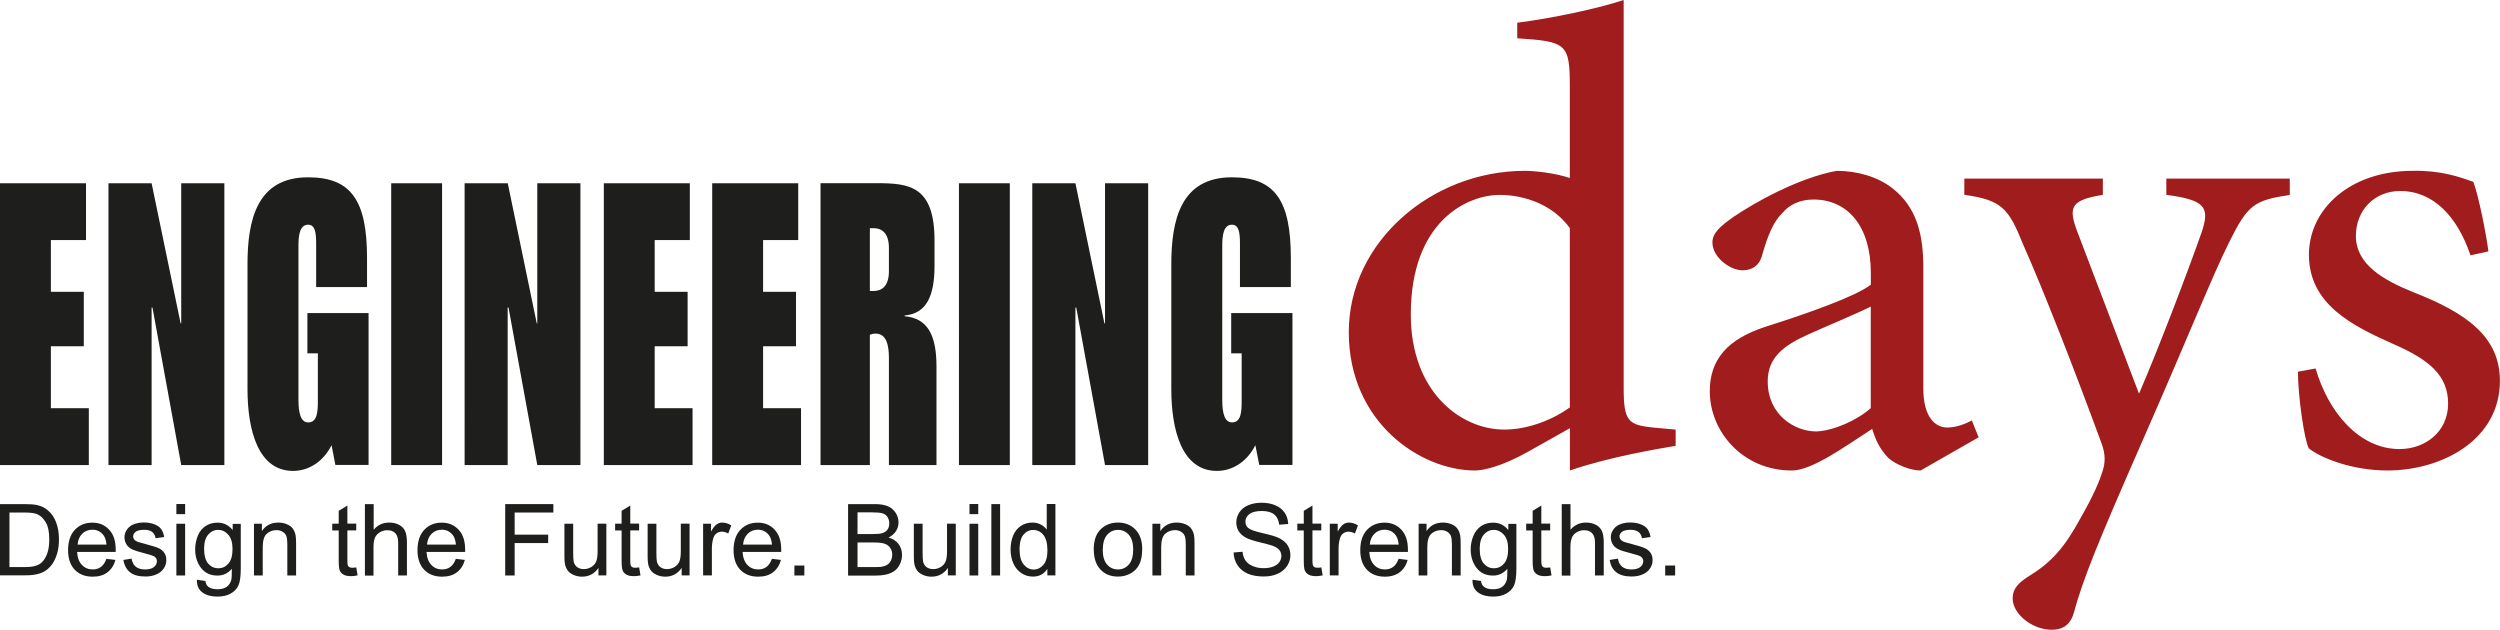 <?xml version="1.0" encoding="UTF-8"?>
<svg id="Ebene_1" data-name="Ebene 1" xmlns="http://www.w3.org/2000/svg" viewBox="0 0 293.84 74.02">
  <g>
    <path d="M196.94,50.49l-2.57-.23c-2.97-.31-3.53-.69-3.53-4.66V0c-2.97,.99-8.34,2.14-12.51,2.67v1.83c5.77,.38,6.18,.61,6.18,5.65v10.77c-1.84-.61-4.17-.84-5.29-.84-10.91,0-20.69,8.33-20.69,18.95s8.42,16.27,14.84,16.27c.96,0,3.13-.46,6.26-2.22l4.89-2.75v4.97c4.65-1.61,10.67-2.6,12.43-2.9v-1.91h0Zm-12.43-2.6c-1.92,1.38-4.81,2.6-7.7,2.6-5.13,0-10.99-4.43-10.99-13.52,0-11.08,6.74-14.06,10.43-14.06,3.05,0,6.34,1.22,8.26,3.9v21.08h0Zm48.05,3.51l-.8-1.99c-.8,.46-1.93,.84-2.89,.84-1.36,0-2.81-1.15-2.81-4.58v-14.21c0-3.97-.8-7.1-3.61-9.32-1.76-1.38-4.17-2.06-6.58-2.06-4.57,.84-9.78,3.82-12.03,5.35-1.53,1.07-2.57,1.91-2.57,3.06,0,1.76,2.09,3.28,3.53,3.28,1.12,0,2-.53,2.33-1.83,.64-2.29,1.36-3.97,2.41-4.96,.8-.92,2-1.53,3.61-1.53,4.01,0,6.74,3.13,6.74,8.63v1.38c-1.76,1.38-7.62,3.44-12.43,4.96-4.41,1.45-6.5,3.82-6.5,7.56,0,4.81,3.93,9.32,9.63,9.32,2.41,0,6.26-2.83,9.46-4.89,.4,1.3,.88,2.37,1.92,3.44,.88,.76,2.57,1.45,3.77,1.45l6.82-3.9h0Zm-12.67-3.44c-1.52,1.38-4.33,2.67-6.42,2.75-2.49,0-5.7-1.91-5.7-5.88,0-2.75,1.77-4.2,4.89-5.58,1.69-.77,5.54-2.37,7.22-3.21v11.92h0Zm49.25-26.97h-14.52v1.91c4.57,.61,5.13,1.45,4.17,4.35-1.69,4.81-5.13,13.83-7.38,19.02l-7.3-19.17c-1.04-2.83-.64-3.59,3.05-4.2v-1.91h-16.28v1.91c4.41,.61,5.21,1.6,6.9,5.81,2.41,5.42,6.02,14.67,9.22,23.38,.48,1.3,.48,2.29,.08,3.44-.32,.99-.96,2.6-2.49,5.27-1.85,3.44-3.45,5.27-5.94,6.8-1.36,.84-2.09,1.53-2.09,2.75,0,1.83,2.33,3.67,4.57,3.67,1.12,0,2.08-.38,2.57-1.83,1.12-4.13,2.89-8.48,8.26-20.7,5.53-12.6,8.02-18.95,10.03-22.99,2.17-4.36,2.89-4.97,7.14-5.58v-1.91h0Zm23.34,8.56c-.24-1.91-1.12-6.42-1.77-8.17-1.69-.61-3.85-1.37-7.14-1.3-7.38,0-12.19,4.51-12.19,9.86,0,5.88,5.21,8.4,10.02,10.54,4.01,1.76,6.34,3.59,6.34,6.95s-2.73,5.35-5.7,5.35c-4.81,0-8.42-4.43-9.87-9.47l-2.08,.38c0,2.75,.72,7.95,1.28,9.01,1.44,1.15,5.13,2.6,9.22,2.6,6.42,0,13.24-3.59,13.24-10.54,0-5.27-4.09-8.02-10.11-10.39-3.61-1.45-6.82-3.29-6.82-6.65,0-2.98,2.16-5.27,5.21-5.27,3.93,0,6.74,3.05,8.26,7.56l2.09-.46h0Z" style="fill: #a11d1d;"/>
    <path d="M0,54.66H10.44v-6.68H5.98v-7.28h3.87v-6.4h-3.87v-6.08h4.13v-6.68H0V54.66H0Zm12.75,0h5.07v-18.51h.1l3.38,18.51h5.07V21.54h-5.07v16.47h-.07l-3.41-16.47h-5.07V54.66h0Zm30.6-17.86h-7.22v4.73h1.23v5.57c0,1.3-.07,2.55-1.14,2.55-.88,0-1.14-1.16-1.14-2.6V28.87c0-1.16,.13-2.46,1.14-2.46,.81,0,.94,.93,.94,2.23v5.1h5.98v-3.39c0-6.77-1.85-9.51-6.93-9.51-6.02,0-7.12,5.01-7.12,10.25v14.61c0,4.92,1.27,9.65,5.36,9.65,1.72,0,3.48-.97,4.52-3.02l.45,2.32h3.9v-17.86h0Zm2.63,17.86h5.98V21.54h-5.98V54.66h0Zm8.62,0h5.07v-18.51h.1l3.38,18.51h5.07V21.54h-5.07v16.47h-.06l-3.41-16.47h-5.07V54.66h0Zm16.36,0h10.44v-6.68h-4.45v-7.28h3.87v-6.4h-3.87v-6.08h4.13v-6.68h-10.11V54.66h0Zm12.75,0h10.44v-6.68h-4.46v-7.28h3.87v-6.4h-3.87v-6.08h4.13v-6.68h-10.11V54.66h0Zm12.74,0h5.79v-15.31c.23-.09,.39-.14,.68-.14,1.24,0,1.56,1.3,1.56,2.88v12.57h5.59v-11.6c0-3.71-1.07-5.66-3.74-5.89v-.09c2.54-.23,3.51-2.23,3.51-5.85v-2.97c0-6.4-2.96-6.73-6.8-6.73h-6.6V54.66h0Zm5.79-27.84h.45c.81,0,1.79,.42,1.79,2.32v2.74c0,1.9-.98,2.32-1.79,2.32h-.45v-7.38h0Zm10.47,27.84h5.98V21.54h-5.98V54.66h0Zm8.62,0h5.07v-18.51h.1l3.38,18.51h5.07V21.54h-5.07v16.47h-.07l-3.41-16.47h-5.07V54.66h0Zm30.6-17.86h-7.22v4.73h1.23v5.57c0,1.3-.06,2.55-1.14,2.55-.88,0-1.14-1.16-1.14-2.6V28.87c0-1.16,.13-2.46,1.14-2.46,.81,0,.94,.93,.94,2.23v5.1h5.98v-3.39c0-6.77-1.85-9.51-6.93-9.51-6.01,0-7.12,5.01-7.12,10.25v14.61c0,4.92,1.27,9.65,5.36,9.65,1.72,0,3.48-.97,4.52-3.02l.46,2.32h3.9v-17.86h0Z" style="fill: #1e1e1c;"/>
  </g>
  <g>
    <path d="M0,67.64v-8.39H2.89c.65,0,1.15,.04,1.49,.12,.48,.11,.89,.31,1.23,.6,.44,.37,.77,.85,.99,1.43,.22,.58,.33,1.25,.33,1.99,0,.64-.07,1.2-.22,1.69-.15,.49-.34,.9-.57,1.22s-.49,.58-.76,.76c-.28,.19-.61,.33-1,.42-.39,.1-.84,.14-1.35,.14H0Zm1.11-.99h1.79c.55,0,.99-.05,1.3-.15,.31-.1,.57-.25,.75-.44,.26-.26,.47-.62,.62-1.06,.15-.44,.22-.98,.22-1.62,0-.88-.14-1.55-.43-2.02-.29-.47-.64-.79-1.05-.95-.3-.11-.78-.17-1.44-.17H1.11v6.41Z" style="fill: #1e1e1c;"/>
    <path d="M12.5,65.68l1.07,.13c-.17,.62-.48,1.1-.93,1.45s-1.03,.52-1.74,.52c-.89,0-1.59-.27-2.12-.82-.52-.55-.78-1.32-.78-2.3s.26-1.82,.79-2.38,1.21-.85,2.05-.85,1.48,.28,1.99,.83c.52,.55,.77,1.33,.77,2.34,0,.06,0,.15,0,.27h-4.54c.04,.67,.23,1.18,.57,1.53,.34,.36,.76,.53,1.27,.53,.38,0,.7-.1,.97-.3s.48-.52,.64-.95Zm-3.38-1.67h3.4c-.05-.51-.18-.89-.39-1.15-.33-.4-.75-.6-1.28-.6-.47,0-.87,.16-1.19,.48-.32,.32-.5,.74-.54,1.27Z" style="fill: #1e1e1c;"/>
    <path d="M14.45,65.82l1.02-.16c.06,.41,.22,.72,.48,.94,.26,.22,.63,.33,1.1,.33s.82-.1,1.05-.29,.34-.42,.34-.68c0-.23-.1-.42-.3-.55-.14-.09-.49-.21-1.05-.35-.76-.19-1.28-.36-1.57-.5-.29-.14-.51-.33-.66-.58-.15-.25-.23-.52-.23-.82,0-.27,.06-.52,.19-.75,.12-.23,.29-.42,.51-.58,.16-.12,.38-.22,.66-.3,.28-.08,.57-.12,.89-.12,.48,0,.9,.07,1.26,.21,.36,.14,.63,.32,.8,.56,.17,.24,.29,.55,.36,.94l-1.01,.14c-.05-.31-.18-.56-.4-.73-.22-.18-.53-.26-.93-.26-.47,0-.81,.08-1.01,.23-.2,.16-.3,.34-.3,.55,0,.13,.04,.25,.13,.36,.08,.11,.22,.2,.4,.27,.1,.04,.41,.13,.91,.26,.73,.19,1.24,.35,1.53,.48,.29,.12,.51,.3,.68,.54s.25,.53,.25,.88-.1,.67-.3,.97c-.2,.3-.49,.54-.87,.7-.38,.17-.81,.25-1.28,.25-.79,0-1.39-.16-1.81-.49-.41-.33-.68-.81-.79-1.46Z" style="fill: #1e1e1c;"/>
    <path d="M20.73,60.43v-1.19h1.03v1.19h-1.03Zm0,7.21v-6.08h1.03v6.08h-1.03Z" style="fill: #1e1e1c;"/>
    <path d="M23.14,68.14l1,.15c.04,.31,.16,.53,.35,.68,.26,.19,.6,.29,1.05,.29,.48,0,.85-.1,1.11-.29s.44-.46,.53-.8c.05-.21,.08-.65,.07-1.32-.45,.53-1.01,.8-1.68,.8-.84,0-1.48-.3-1.94-.9s-.69-1.33-.69-2.17c0-.58,.11-1.11,.31-1.61s.51-.87,.91-1.14c.4-.27,.87-.4,1.41-.4,.72,0,1.31,.29,1.78,.87v-.73h.95v5.26c0,.95-.1,1.62-.29,2.01-.19,.4-.5,.71-.92,.94-.42,.23-.93,.34-1.54,.34-.73,0-1.31-.16-1.76-.49-.45-.33-.66-.82-.65-1.47Zm.85-3.65c0,.8,.16,1.38,.48,1.75s.71,.55,1.19,.55,.87-.18,1.19-.55,.48-.94,.48-1.71-.17-1.31-.5-1.68c-.33-.38-.73-.57-1.19-.57s-.85,.19-1.17,.56c-.32,.37-.48,.92-.48,1.66Z" style="fill: #1e1e1c;"/>
    <path d="M29.85,67.64v-6.08h.93v.86c.45-.67,1.09-1,1.94-1,.37,0,.7,.07,1.01,.2,.31,.13,.54,.3,.69,.52,.15,.21,.26,.47,.32,.76,.04,.19,.06,.52,.06,1v3.74h-1.03v-3.7c0-.42-.04-.73-.12-.94s-.22-.37-.43-.5c-.2-.12-.44-.19-.72-.19-.44,0-.82,.14-1.14,.42-.32,.28-.48,.81-.48,1.59v3.32h-1.03Z" style="fill: #1e1e1c;"/>
    <path d="M41.88,66.72l.15,.91c-.29,.06-.55,.09-.78,.09-.37,0-.66-.06-.87-.18-.21-.12-.35-.27-.44-.47s-.13-.6-.13-1.22v-3.5h-.76v-.8h.76v-1.51l1.02-.62v2.12h1.04v.8h-1.04v3.55c0,.29,.02,.48,.05,.57,.04,.08,.1,.15,.18,.2,.08,.05,.2,.07,.35,.07,.11,0,.27-.01,.45-.04Z" style="fill: #1e1e1c;"/>
    <path d="M42.89,67.64v-8.39h1.03v3.01c.48-.56,1.09-.84,1.82-.84,.45,0,.84,.09,1.17,.27,.33,.18,.57,.42,.71,.74,.14,.31,.21,.77,.21,1.36v3.85h-1.03v-3.85c0-.51-.11-.89-.34-1.12-.22-.24-.54-.35-.95-.35-.31,0-.59,.08-.86,.24-.27,.16-.46,.37-.58,.64-.11,.27-.17,.65-.17,1.12v3.33h-1.03Z" style="fill: #1e1e1c;"/>
    <path d="M53.57,65.68l1.07,.13c-.17,.62-.48,1.1-.93,1.45s-1.03,.52-1.74,.52c-.89,0-1.59-.27-2.12-.82-.52-.55-.78-1.32-.78-2.3s.26-1.82,.79-2.38,1.21-.85,2.05-.85,1.48,.28,1.99,.83c.52,.55,.77,1.33,.77,2.34,0,.06,0,.15,0,.27h-4.54c.04,.67,.23,1.18,.57,1.53,.34,.36,.76,.53,1.27,.53,.38,0,.7-.1,.97-.3s.48-.52,.64-.95Zm-3.38-1.67h3.4c-.05-.51-.18-.89-.39-1.15-.33-.4-.75-.6-1.28-.6-.47,0-.87,.16-1.19,.48-.32,.32-.5,.74-.54,1.27Z" style="fill: #1e1e1c;"/>
    <path d="M59.38,67.64v-8.39h5.66v.99h-4.55v2.6h3.94v.99h-3.94v3.81h-1.11Z" style="fill: #1e1e1c;"/>
    <path d="M70.34,67.64v-.89c-.47,.69-1.12,1.03-1.93,1.03-.36,0-.69-.07-1-.21-.31-.14-.54-.31-.69-.52-.15-.21-.26-.46-.32-.76-.04-.2-.06-.52-.06-.96v-3.77h1.03v3.37c0,.54,.02,.9,.06,1.09,.07,.27,.2,.48,.41,.64,.21,.15,.47,.23,.78,.23s.6-.08,.87-.24,.46-.37,.58-.65c.11-.27,.17-.67,.17-1.19v-3.26h1.03v6.08h-.92Z" style="fill: #1e1e1c;"/>
    <path d="M75.13,66.72l.15,.91c-.29,.06-.55,.09-.78,.09-.37,0-.66-.06-.87-.18-.21-.12-.35-.27-.44-.47s-.13-.6-.13-1.22v-3.5h-.76v-.8h.76v-1.51l1.02-.62v2.12h1.04v.8h-1.04v3.55c0,.29,.02,.48,.05,.57,.04,.08,.1,.15,.18,.2,.08,.05,.2,.07,.35,.07,.11,0,.27-.01,.45-.04Z" style="fill: #1e1e1c;"/>
    <path d="M80.12,67.64v-.89c-.47,.69-1.12,1.03-1.93,1.03-.36,0-.69-.07-1-.21-.31-.14-.54-.31-.69-.52-.15-.21-.26-.46-.32-.76-.04-.2-.06-.52-.06-.96v-3.77h1.03v3.37c0,.54,.02,.9,.06,1.09,.07,.27,.2,.48,.41,.64,.21,.15,.47,.23,.78,.23s.6-.08,.87-.24,.46-.37,.58-.65c.11-.27,.17-.67,.17-1.19v-3.26h1.03v6.08h-.92Z" style="fill: #1e1e1c;"/>
    <path d="M82.64,67.64v-6.08h.93v.92c.24-.43,.46-.72,.66-.85,.2-.14,.42-.21,.66-.21,.35,0,.7,.11,1.06,.33l-.36,.96c-.25-.15-.5-.22-.76-.22-.23,0-.43,.07-.61,.2s-.31,.32-.38,.56c-.11,.37-.17,.77-.17,1.2v3.18h-1.03Z" style="fill: #1e1e1c;"/>
    <path d="M90.72,65.68l1.07,.13c-.17,.62-.48,1.1-.93,1.45s-1.03,.52-1.74,.52c-.89,0-1.59-.27-2.12-.82-.52-.55-.78-1.32-.78-2.3s.26-1.82,.79-2.38,1.21-.85,2.05-.85,1.48,.28,1.99,.83c.52,.55,.77,1.33,.77,2.34,0,.06,0,.15,0,.27h-4.54c.04,.67,.23,1.18,.57,1.53,.34,.36,.76,.53,1.27,.53,.38,0,.7-.1,.97-.3s.48-.52,.64-.95Zm-3.38-1.67h3.4c-.05-.51-.18-.89-.39-1.15-.33-.4-.75-.6-1.28-.6-.47,0-.87,.16-1.19,.48-.32,.32-.5,.74-.54,1.27Z" style="fill: #1e1e1c;"/>
    <path d="M93.37,67.64v-1.17h1.17v1.17h-1.17Z" style="fill: #1e1e1c;"/>
    <path d="M99.68,67.64v-8.39h3.15c.64,0,1.16,.09,1.54,.26,.39,.17,.69,.43,.91,.78,.22,.35,.33,.72,.33,1.11,0,.36-.1,.7-.29,1.01s-.49,.57-.88,.77c.51,.15,.9,.4,1.17,.76,.27,.36,.41,.78,.41,1.27,0,.39-.08,.76-.25,1.1-.17,.34-.37,.6-.62,.78s-.55,.32-.92,.42c-.37,.09-.82,.14-1.35,.14h-3.2Zm1.11-4.87h1.82c.49,0,.85-.03,1.06-.1,.28-.08,.5-.22,.64-.42,.14-.19,.21-.44,.21-.73s-.07-.52-.2-.74c-.13-.21-.32-.36-.57-.44s-.67-.12-1.28-.12h-1.68v2.54Zm0,3.88h2.09c.36,0,.61-.01,.76-.04,.26-.05,.47-.12,.64-.23s.31-.26,.42-.47,.17-.44,.17-.71c0-.31-.08-.58-.24-.81s-.38-.39-.67-.49c-.28-.09-.69-.14-1.23-.14h-1.94v2.89Z" style="fill: #1e1e1c;"/>
    <path d="M111.41,67.64v-.89c-.47,.69-1.12,1.03-1.93,1.03-.36,0-.69-.07-1-.21-.31-.14-.54-.31-.69-.52-.15-.21-.26-.46-.32-.76-.04-.2-.06-.52-.06-.96v-3.77h1.03v3.37c0,.54,.02,.9,.06,1.09,.07,.27,.2,.48,.41,.64,.21,.15,.47,.23,.78,.23s.6-.08,.87-.24,.46-.37,.58-.65c.11-.27,.17-.67,.17-1.19v-3.26h1.03v6.08h-.92Z" style="fill: #1e1e1c;"/>
    <path d="M113.95,60.43v-1.19h1.03v1.19h-1.03Zm0,7.21v-6.08h1.03v6.08h-1.03Z" style="fill: #1e1e1c;"/>
    <path d="M116.52,67.64v-8.39h1.03v8.39h-1.03Z" style="fill: #1e1e1c;"/>
    <path d="M123.1,67.64v-.77c-.39,.6-.95,.9-1.7,.9-.48,0-.93-.13-1.34-.4-.41-.27-.72-.64-.94-1.12-.22-.48-.34-1.03-.34-1.65s.1-1.16,.3-1.65,.51-.87,.91-1.14c.4-.26,.86-.39,1.36-.39,.37,0,.69,.08,.98,.23,.29,.15,.52,.36,.7,.6v-3.01h1.02v8.39h-.96Zm-3.26-3.03c0,.78,.16,1.36,.49,1.75,.33,.39,.72,.58,1.16,.58s.83-.18,1.15-.55c.31-.37,.47-.93,.47-1.69,0-.83-.16-1.44-.48-1.83s-.72-.58-1.19-.58-.84,.19-1.15,.56c-.31,.37-.46,.96-.46,1.77Z" style="fill: #1e1e1c;"/>
    <path d="M128.55,64.6c0-1.13,.31-1.96,.94-2.5,.52-.45,1.16-.68,1.91-.68,.84,0,1.52,.27,2.05,.82s.8,1.3,.8,2.27c0,.78-.12,1.4-.35,1.85-.23,.45-.58,.8-1.02,1.04-.45,.25-.94,.37-1.47,.37-.85,0-1.54-.27-2.06-.82-.52-.55-.79-1.33-.79-2.36Zm1.06,0c0,.78,.17,1.36,.51,1.75s.77,.58,1.28,.58,.94-.19,1.28-.58,.51-.98,.51-1.78c0-.75-.17-1.32-.51-1.71-.34-.39-.77-.58-1.27-.58s-.94,.19-1.28,.58-.51,.97-.51,1.75Z" style="fill: #1e1e1c;"/>
    <path d="M135.45,67.64v-6.08h.93v.86c.45-.67,1.09-1,1.94-1,.37,0,.7,.07,1.01,.2,.31,.13,.54,.3,.69,.52,.15,.21,.26,.47,.32,.76,.04,.19,.06,.52,.06,1v3.74h-1.03v-3.7c0-.42-.04-.73-.12-.94s-.22-.37-.43-.5c-.2-.12-.44-.19-.72-.19-.44,0-.82,.14-1.14,.42-.32,.28-.48,.81-.48,1.59v3.32h-1.03Z" style="fill: #1e1e1c;"/>
    <path d="M144.99,64.94l1.05-.09c.05,.42,.16,.76,.35,1.03,.18,.27,.46,.49,.85,.65,.38,.17,.81,.25,1.29,.25,.42,0,.8-.06,1.12-.19s.57-.3,.72-.52,.24-.46,.24-.72-.08-.49-.23-.69c-.15-.2-.41-.36-.76-.5-.22-.09-.72-.22-1.5-.41s-1.31-.36-1.62-.52c-.4-.21-.7-.47-.9-.78-.2-.31-.29-.66-.29-1.04,0-.42,.12-.82,.36-1.19,.24-.37,.59-.65,1.05-.84,.46-.19,.97-.29,1.54-.29,.62,0,1.17,.1,1.64,.3,.48,.2,.84,.5,1.1,.88s.39,.83,.41,1.32l-1.06,.08c-.06-.53-.25-.93-.58-1.2-.33-.27-.82-.41-1.46-.41s-1.16,.12-1.47,.37c-.31,.25-.46,.54-.46,.89,0,.3,.11,.55,.33,.74,.21,.19,.77,.39,1.67,.6,.9,.2,1.52,.38,1.86,.54,.49,.22,.85,.51,1.08,.86s.35,.74,.35,1.19-.13,.87-.38,1.26c-.26,.39-.62,.7-1.1,.92s-1.02,.33-1.62,.33c-.76,0-1.4-.11-1.91-.33-.51-.22-.92-.55-1.21-1s-.45-.95-.46-1.51Z" style="fill: #1e1e1c;"/>
    <path d="M155.31,66.72l.15,.91c-.29,.06-.55,.09-.78,.09-.37,0-.66-.06-.87-.18-.21-.12-.35-.27-.44-.47s-.13-.6-.13-1.22v-3.5h-.76v-.8h.76v-1.51l1.02-.62v2.12h1.04v.8h-1.04v3.55c0,.29,.02,.48,.06,.57s.09,.15,.18,.2c.08,.05,.2,.07,.35,.07,.11,0,.26-.01,.45-.04Z" style="fill: #1e1e1c;"/>
    <path d="M156.3,67.64v-6.08h.93v.92c.24-.43,.46-.72,.66-.85,.2-.14,.42-.21,.66-.21,.35,0,.7,.11,1.06,.33l-.36,.96c-.25-.15-.5-.22-.76-.22-.22,0-.43,.07-.61,.2s-.31,.32-.38,.56c-.11,.37-.17,.77-.17,1.2v3.18h-1.03Z" style="fill: #1e1e1c;"/>
    <path d="M164.38,65.68l1.07,.13c-.17,.62-.48,1.1-.93,1.45-.45,.34-1.03,.52-1.74,.52-.89,0-1.59-.27-2.12-.82-.52-.55-.78-1.32-.78-2.3s.26-1.82,.79-2.38,1.21-.85,2.05-.85,1.48,.28,1.99,.83c.52,.55,.77,1.33,.77,2.34,0,.06,0,.15,0,.27h-4.54c.04,.67,.23,1.18,.57,1.53,.34,.36,.76,.53,1.27,.53,.38,0,.7-.1,.97-.3,.27-.2,.48-.52,.64-.95Zm-3.38-1.67h3.4c-.05-.51-.18-.89-.39-1.15-.33-.4-.75-.6-1.28-.6-.47,0-.87,.16-1.19,.48-.32,.32-.5,.74-.54,1.27Z" style="fill: #1e1e1c;"/>
    <path d="M166.74,67.64v-6.08h.93v.86c.45-.67,1.09-1,1.93-1,.37,0,.7,.07,1.01,.2,.31,.13,.54,.3,.69,.52,.15,.21,.26,.47,.32,.76,.04,.19,.06,.52,.06,1v3.74h-1.03v-3.7c0-.42-.04-.73-.12-.94-.08-.21-.22-.37-.43-.5s-.44-.19-.72-.19c-.44,0-.82,.14-1.14,.42-.32,.28-.48,.81-.48,1.59v3.32h-1.03Z" style="fill: #1e1e1c;"/>
    <path d="M173.07,68.14l1,.15c.04,.31,.16,.53,.35,.68,.26,.19,.6,.29,1.05,.29,.48,0,.85-.1,1.1-.29s.44-.46,.53-.8c.05-.21,.08-.65,.07-1.32-.45,.53-1.01,.8-1.68,.8-.84,0-1.48-.3-1.94-.9s-.69-1.33-.69-2.17c0-.58,.11-1.11,.32-1.61,.21-.49,.51-.87,.91-1.14s.87-.4,1.41-.4c.72,0,1.31,.29,1.78,.87v-.73h.95v5.26c0,.95-.1,1.62-.29,2.01-.19,.4-.5,.71-.92,.94-.42,.23-.93,.34-1.54,.34-.73,0-1.31-.16-1.76-.49-.45-.33-.66-.82-.65-1.47Zm.85-3.65c0,.8,.16,1.38,.48,1.75s.71,.55,1.19,.55,.87-.18,1.19-.55,.48-.94,.48-1.71-.17-1.31-.5-1.68-.73-.57-1.19-.57-.85,.19-1.17,.56c-.32,.37-.48,.92-.48,1.66Z" style="fill: #1e1e1c;"/>
    <path d="M183.56,67.64v-8.39h1.03v3.01c.48-.56,1.09-.84,1.82-.84,.45,0,.84,.09,1.17,.27,.33,.18,.57,.42,.71,.74,.14,.31,.21,.77,.21,1.36v3.85h-1.03v-3.85c0-.51-.11-.89-.34-1.12-.22-.24-.54-.35-.95-.35-.31,0-.59,.08-.86,.24-.27,.16-.46,.37-.57,.64-.11,.27-.17,.65-.17,1.12v3.33h-1.03Z" style="fill: #1e1e1c;"/>
    <path d="M182.21,66.72l.15,.91c-.29,.06-.55,.09-.78,.09-.37,0-.66-.06-.87-.18-.21-.12-.35-.27-.44-.47s-.13-.6-.13-1.22v-3.5h-.76v-.8h.76v-1.51l1.02-.62v2.12h1.04v.8h-1.04v3.55c0,.29,.02,.48,.06,.57s.09,.15,.18,.2c.08,.05,.2,.07,.35,.07,.11,0,.26-.01,.45-.04Z" style="fill: #1e1e1c;"/>
    <path d="M189.15,65.82l1.02-.16c.06,.41,.22,.72,.48,.94,.26,.22,.63,.33,1.1,.33s.82-.1,1.05-.29,.34-.42,.34-.68c0-.23-.1-.42-.3-.55-.14-.09-.49-.21-1.05-.35-.76-.19-1.28-.36-1.57-.5-.29-.14-.51-.33-.66-.58-.15-.25-.23-.52-.23-.82,0-.27,.06-.52,.19-.75s.29-.42,.51-.58c.16-.12,.38-.22,.66-.3s.57-.12,.89-.12c.48,0,.9,.07,1.26,.21,.36,.14,.63,.32,.8,.56,.17,.24,.29,.55,.36,.94l-1.01,.14c-.05-.31-.18-.56-.4-.73s-.53-.26-.93-.26c-.47,0-.81,.08-1.01,.23-.2,.16-.3,.34-.3,.55,0,.13,.04,.25,.13,.36,.08,.11,.22,.2,.39,.27,.1,.04,.41,.13,.91,.26,.73,.19,1.24,.35,1.53,.48s.51,.3,.68,.54,.25,.53,.25,.88-.1,.67-.3,.97c-.2,.3-.49,.54-.87,.7-.38,.17-.81,.25-1.28,.25-.79,0-1.39-.16-1.81-.49s-.68-.81-.79-1.46Z" style="fill: #1e1e1c;"/>
    <path d="M195.72,67.64v-1.17h1.17v1.17h-1.17Z" style="fill: #1e1e1c;"/>
  </g>
</svg>
